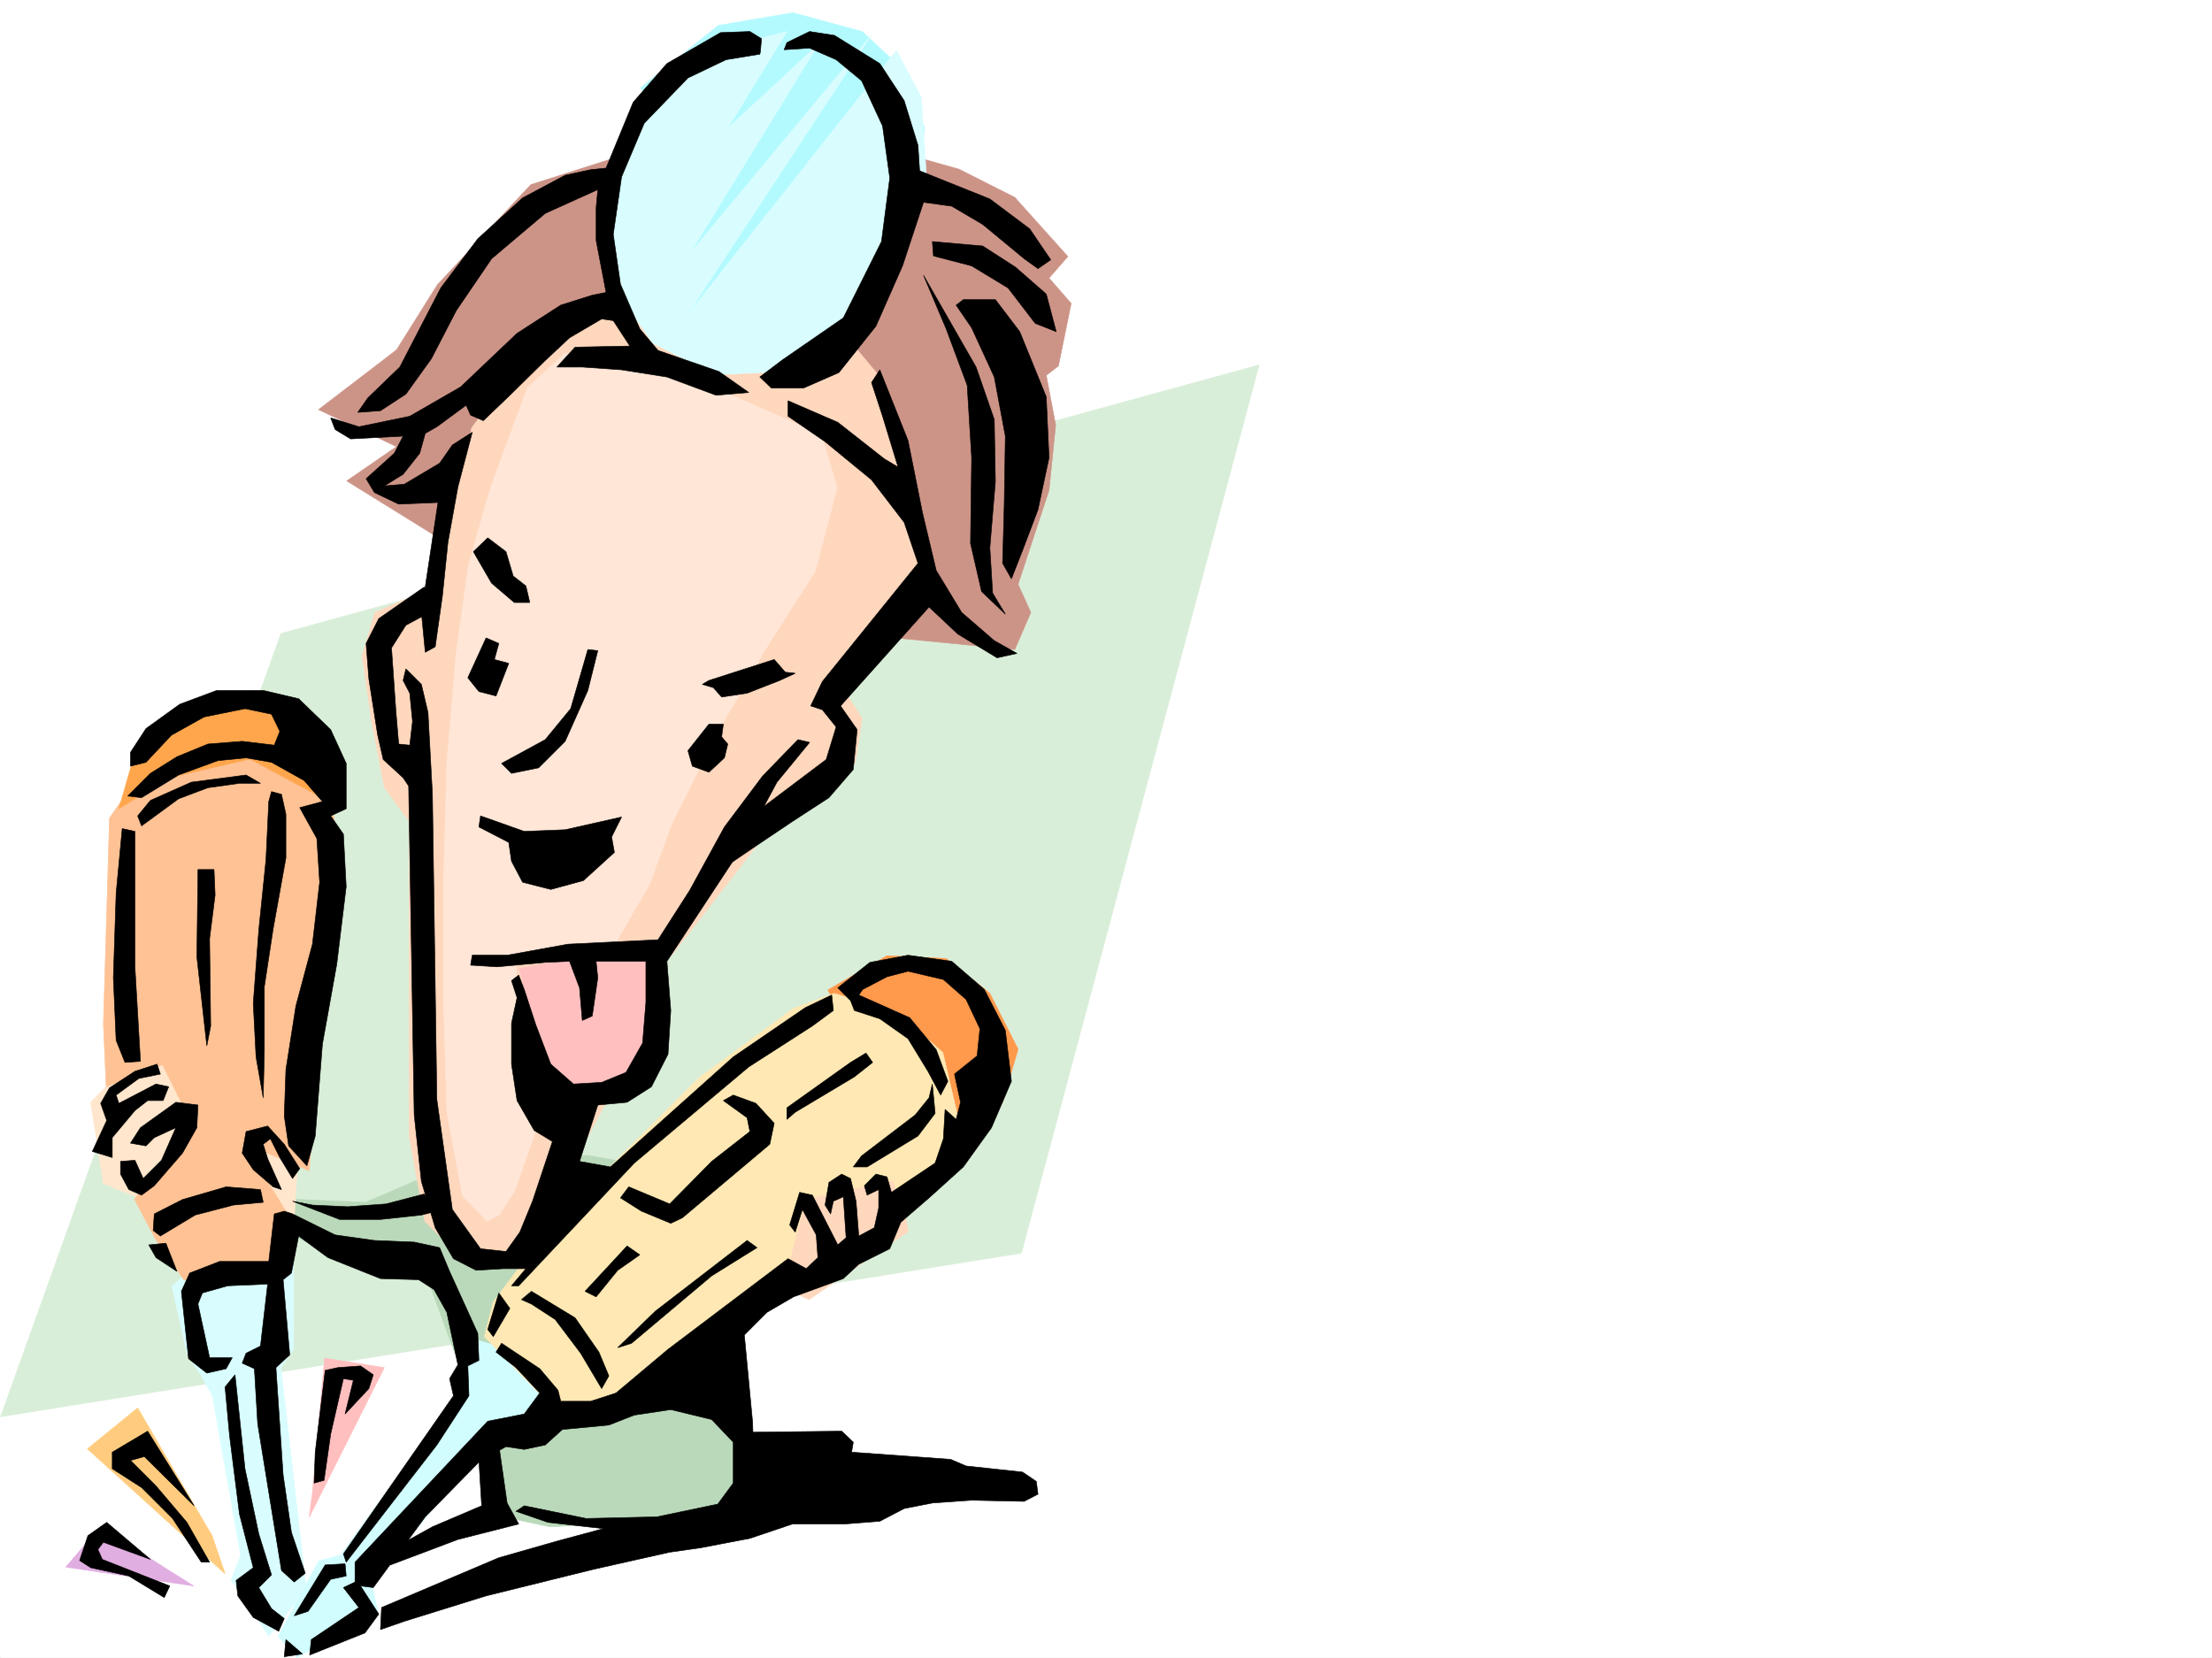 <svg xmlns="http://www.w3.org/2000/svg" width="2997.016" height="2246.618"><rect width="100%" height="100%" fill="#333333" stroke="none"/><defs><clipPath id="a"><path d="M0 0h2997v2244.137H0Zm0 0"/></clipPath></defs><path fill="#fff" d="M0 2246.297h2997.016V0H0Zm0 0"/><g clip-path="url(#a)" transform="translate(0 2.16)"><path fill="#fff" fill-rule="evenodd" stroke="#fff" stroke-linecap="square" stroke-linejoin="bevel" stroke-miterlimit="10" stroke-width=".743" d="M.742 2244.137h2995.531V-2.16H.743Zm0 0"/></g><path fill="#d9eed9" fill-rule="evenodd" stroke="#d9eed9" stroke-linecap="square" stroke-linejoin="bevel" stroke-miterlimit="10" stroke-width=".743" d="M380.637 858.363 1706.05 494.34l-322.184 1203.656L.742 1919.73Zm0 0"/><path fill="#ffd7bd" fill-rule="evenodd" stroke="#ffd7bd" stroke-linecap="square" stroke-linejoin="bevel" stroke-miterlimit="10" stroke-width=".743" d="m1056.441 1742.96-8.25-116.089 166.332-55.441 15.758 97.36-134.113 92.155zm0 0"/><path fill="#ff994c" fill-rule="evenodd" stroke="#ff994c" stroke-linecap="square" stroke-linejoin="bevel" stroke-miterlimit="10" stroke-width=".743" d="m1121.621 1341.48 80.195-46.449 80.157 3.754 59.195 47.195 38.203 75.657-20.957 71.906-42.738 55.402-59.156 16.5zm0 0"/><path fill="#ffbfbf" fill-rule="evenodd" stroke="#ffbfbf" stroke-linecap="square" stroke-linejoin="bevel" stroke-miterlimit="10" stroke-width=".743" d="m668.336 1311.531 63.695 118.317 50.946 63.695 67.41-3.754 46.488-50.95 8.953-84.608-8.953-71.907-147.64-12.746zm0 0"/><path fill="#bad9ba" fill-rule="evenodd" stroke="#bad9ba" stroke-linecap="square" stroke-linejoin="bevel" stroke-miterlimit="10" stroke-width=".743" d="m389.594 1624.605 105.648 4.497 118.395-50.946 182.086-12.71 97.398 17.206 113.86 244.922 8.25 211.258-101.153 21.7-169.3 8.25-59.2-12.747-46.45-160.273-59.198-161.051-122.89-29.95-71.903-37.46zm0 0"/><path fill="#ffe6cc" fill-rule="evenodd" stroke="#ffe6cc" stroke-linecap="square" stroke-linejoin="bevel" stroke-miterlimit="10" stroke-width=".743" d="m186.547 1429.848-63.656 63.695 17.203 110.105 62.953 25.454 194.797 38.199 4.496-80.895-101.895-147.566zm0 0"/><path fill="#ffbfbf" fill-rule="evenodd" stroke="#ffbfbf" stroke-linecap="square" stroke-linejoin="bevel" stroke-miterlimit="10" stroke-width=".743" d="m423.336 2022.332 16.46-182.012 80.938 12.746-101.894 202.97zm0 0"/><path fill="#e1aee1" fill-rule="evenodd" stroke="#e1aee1" stroke-linecap="square" stroke-linejoin="bevel" stroke-miterlimit="10" stroke-width=".743" d="m262.242 2148.938-126.644-80.157-46.45 54.66zm0 0"/><path fill="#ffcc7f" fill-rule="evenodd" stroke="#ffcc7f" stroke-linecap="square" stroke-linejoin="bevel" stroke-miterlimit="10" stroke-width=".743" d="m287.7 2081.488-101.153-173.761-68.152 55.445 186.546 169.266zm0 0"/><path fill="#d9fdff" fill-rule="evenodd" stroke="#d9fdff" stroke-linecap="square" stroke-linejoin="bevel" stroke-miterlimit="10" stroke-width=".743" d="m233.035 1742.96 20.957 92.864 17.246 25.453 16.461 29.989 38.238 215.714-12.746 33.708 50.946 76.398 50.949-63.691-34.45-300.329 17.208-25.492v-143.812l-126.606 25.496zm0 0"/><path fill="#ffc294" fill-rule="evenodd" stroke="#ffc294" stroke-linecap="square" stroke-linejoin="bevel" stroke-miterlimit="10" stroke-width=".743" d="m148.344 1108.523-8.25 279.41 3.754 84.614 76.441-29.953 41.953 84.652-80.191 97.36 29.246 55.445 38.2 54.66 84.651-20.957 46.489 20.957 17.207-76.402-67.41-109.364 88.406 37.461 20.957-257.672 21.738-156.515-12.746-89.149-80.898-75.66-88.403-4.496-84.691 38.203zm0 0"/><path fill="#ffa64c" fill-rule="evenodd" stroke="#ffa64c" stroke-linecap="square" stroke-linejoin="bevel" stroke-miterlimit="10" stroke-width=".743" d="m161.094 1095.816 25.453-88.406 80.191-59.156 76.403-12.746L397.844 961l25.492 41.914 25.453 84.652-110.144-59.156-110.106 25.453zm0 0"/><path fill="#d1fdff" fill-rule="evenodd" stroke="#d1fdff" stroke-linecap="square" stroke-linejoin="bevel" stroke-miterlimit="10" stroke-width=".743" d="m643.625 1814.867-29.988 50.906 4.496 25.493-156.598 215.714-29.949 8.211-54.7 101.895 25.454 29.21 109.402-63.655-8.25-37.457 164.844-199.254 80.898-25.453 20.996-67.41zm0 0"/><path fill="#ffe8b3" fill-rule="evenodd" stroke="#ffe8b3" stroke-linecap="square" stroke-linejoin="bevel" stroke-miterlimit="10" stroke-width=".743" d="m1129.871 1345.98-55.441 20.957-126.606 92.899-203.047 202.969-76.441 101.113-12.004 47.195 105.648 109.364 88.407-16.5 215.793-182.012 25.492-97.36 118.355-25.453 12.746 42.696 89.188-68.192-34.484-147.523-62.954-55.442zm0 0"/><path fill="#cc9487" fill-rule="evenodd" stroke="#cc9487" stroke-linecap="square" stroke-linejoin="bevel" stroke-miterlimit="10" stroke-width=".743" d="M824.934 216.457 719.285 250.16 592.68 385.762l-55.446 88.363-105.648 80.898 105.648 50.168-67.449 46.45 143.852 89.148 591.894 122.813 169.344 16.5 21.738-50.204-17.242-38.203 41.953-127.308 8.992-88.407-12.746-67.406 16.5-12.746 17.242-84.613-29.988-34.445 25.492-29.211-71.941-80.153-75.66-38.203-106.39-29.95zm0 0"/><path fill="#b3faff" fill-rule="evenodd" stroke="#b3faff" stroke-linecap="square" stroke-linejoin="bevel" stroke-miterlimit="10" stroke-width=".743" d="m867.629 119.098 105.648-84.653 101.153-17.203 93.644 25.457 54.7 50.946 29.992 80.117-12.75 93.644-55.442 113.86-84.652 76.398-105.649 20.961-76.441-29.953-37.457-71.902-8.992-96.657 25.492-127.308zm0 0"/><path fill="#d9fdff" fill-rule="evenodd" stroke="#d9fdff" stroke-linecap="square" stroke-linejoin="bevel" stroke-miterlimit="10" stroke-width=".743" d="m998.77 59.941-114.641 54.66-50.203 84.653-21.742 135.559 38.203 122.851 101.933 67.41 109.364-12.746 114.64-71.906 29.207-46.45 50.989-135.562-8.254-126.566-33.743-63.692-283.945 359.524 250.242-380.48-245.742 295.866 173.797-283.12-122.852 113.82 80.157-131.063Zm0 0"/><path fill="#ffd7bd" fill-rule="evenodd" stroke="#ffd7bd" stroke-linecap="square" stroke-linejoin="bevel" stroke-miterlimit="10" stroke-width=".743" d="m685.578 516.824-46.45 62.91L588.18 795.45l-80.192 34.45-17.246 59.195 12.75 88.367 17.242 89.148 33.703 46.41v426.934l20.997 114.602 54.703 54.703 63.652 8.21 38.242-50.167 50.946-101.856 38.203-71.902-80.899-29.207-37.496-152.805 134.895-25.492 71.902 8.992 118.395-152.804 131.105-109.32 8.992-59.2-21.703-34.445 119.102-139.317-42.7-190.257-25.453-92.864-46.449-55.445-84.691 42.7-97.399 4.495-84.652-42.699-50.203-71.902-114.64 67.406zm0 0"/><path fill="#ffe6d7" fill-rule="evenodd" stroke="#ffe6d7" stroke-linecap="square" stroke-linejoin="bevel" stroke-miterlimit="10" stroke-width=".743" d="m714.785 525.074-50.203 135.559-29.95 105.61-16.5 118.355-12.745 148.308-4.496 164.766v156.559l4.496 152.019 20.996 113.86 33.703 34.445 17.242-8.992 20.957-33.704 29.25-84.613-29.25-219.469 131.145-21.738 50.945-88.367 29.207-80.156 63.695-127.309 63.696-110.105 67.445-105.61 29.953-113.86-21.742-71.902-203.047-89.148-143.848-20.957zm0 0"/><path fill-rule="evenodd" stroke="#000" stroke-linecap="square" stroke-linejoin="bevel" stroke-miterlimit="10" stroke-width=".743" d="m1029.465 73.39-45.707 7.508-51.692 24.711-59.199 61.426-30.691 72.649-11.262 77.886 9.734 67.41 26.239 60.68 24.71 29.211 82.423 28.465 40.468 28.465-44.222 3.754-66.664-24.715-61.426-9.735-53.215-3.753h-34.45l24.712-26.977 74.175-1.488-22.484-34.446-15.719-2.27-43.48 25.493-34.445 32.18-46.45 45.71L654.848 570l-17.243-7.508-5.984-13.449-39.726 29.207-15.72 8.992-7.503 26.942-22.484 28.464-25.454 15.72 26.977-2.231 47.937-28.465 17.243-24.711 26.98-17.242-19.473 74.172-13.488 74.875-7.508 72.687-9.734 68.895-13.492 7.468-5.239-53.918 22.485-149.05-53.215 2.27-32.96-15.759-11.224-18.73 38.2-34.445 11.965-23.227-71.16 3.754-21-12.746-5.981-15.719 38.2 12.004 68.933-14.23 68.933-39.727 76.442-72.648 59.199-38.2 42.695-13.492 18.73-3.715-13.492-70.418v-44.183l2.27-24.711-71.203 32.18-72.684 61.425-47.937 70.418-33.707 65.14-34.485 47.938-34.445 22.485-30.734 2.265 13.488-19.472 43.441-41.953 55.485-107.133 50.164-66.63 60.722-55.44 57.672-30.696 34.485-7.508 20.96-2.226 36.716-89.149 45.707-52.433 72.687-41.953 39.684-1.485 15.757 9.735-1.523 17.984zm36.715-15.718 30.73-14.973 33.707 5.238 61.465 38.2 32.961 50.168 18.727 60.68 2.23 34.449 95.168 38.199 53.96 40.469 28.466 41.914-17.246 12.004-18.727-13.489-56.187-46.449-41.954-24.71-38.242-5.243-28.465 86.137-35.972 81.644-50.164 62.91-47.977 20.996h-43.437l-15.758-14.976 30.73-23.223 82.426-56.93 51.688-103.382 11.222-86.137-9.734-70.379-28.465-61.426-34.45-28.465-35.972-15.718-34.484 2.23zm0 0"/><path fill-rule="evenodd" stroke="#000" stroke-linecap="square" stroke-linejoin="bevel" stroke-miterlimit="10" stroke-width=".743" d="m1263.242 327.305 68.192 6.023 44.183 28.465 41.953 36.676 13.489 50.945-28.465-11.258-36.715-47.937-49.422-29.953-51.727-13.489zm41.953 78.672h43.442l33 43.437 35.933 88.367 3.754 82.383-14.976 70.422-20.996 55.441-14.977 38.203-11.96-21 2.226-80.113 1.484-92.16-14.973-80.117-30.695-66.664-20.996-30.73zm0 0"/><path fill-rule="evenodd" stroke="#000" stroke-linecap="square" stroke-linejoin="bevel" stroke-miterlimit="10" stroke-width=".743" d="m1251.238 373.016 71.203 124.336 24.711 71.164 1.485 83.867-7.469 89.89 3.754 61.426 17.203 28.465-32.215-30.73-14.976-65.141 1.523-116.129-6.02-98.101-28.464-76.403zm0 0"/><path fill-rule="evenodd" stroke="#000" stroke-linecap="square" stroke-linejoin="bevel" stroke-miterlimit="10" stroke-width=".743" d="m1192.082 501.105 38.2 95.875 19.472 97.36 18.727 78.629 34.488 56.93 44.183 38.199 30.73 17.242-26.976 5.984-53.215-32.219-38.945-36.675-119.879 134.074 22.48 32.18-5.238 53.957-32.96 38.199-49.461 32.18-47.977 32.218-39.688 26.98 41.954-74.171 91.417-68.895 13.489-44.183-18.727-23.227-15.758-5.238 15.758-32.961L1243.77 763.23l-18.726-55.402-44.223-57.672-62.953-51.691-50.164-34.445v-21l67.41 29.21 62.95 49.461 18.73 11.22-20.996-68.891-14.977-45.711zm0 0"/><path fill-rule="evenodd" stroke="#000" stroke-linecap="square" stroke-linejoin="bevel" stroke-miterlimit="10" stroke-width=".743" d="m574.691 795.45-61.464 42.698-17.204 33.704 3.715 47.937 12.004 76.402 7.504 32.961 26.942 24.711 7.507 11.223 7.508 445.66 9.735 89.89 18.73 62.91 24.71 41.958 30.731 15.719 36.715-2.23h30.735l-19.512 23.226h9.738l156.594-166.293 155.11-130.32 86.175-55.446 28.465-20.957-2.266-20.996-35.933 17.242-97.438 66.668-107.133 95.871-59.199 53.176-41.953-7.508 24.75-76.36 39.688-3.753 32.96-20.996 22.48-44.184 3.755-59.16-5.238-66.664 101.152-153.547 47.934-89.148 44.222-53.918-15.758-3.754-47.933 49.422-51.692 68.933-47.195 86.137-42.734 66.668-122.11 5.98-82.422 14.977h-47.195l-2.266 13.488 35.97 2.23 65.179-5.984 32.96-1.484 13.493 35.934 3.754 44.222 13.488-6.023 7.508-51.653-2.27-22.48h67.45v55.402l-4.496 55.446-22.485 39.687-32.96 13.488-38.2 2.27-30.734-26.98-20.254-53.176-15.719-47.938-7.504-19.472-9.738 7.468 7.508 23.227-7.508 34.445v55.446l7.508 49.422 23.226 40.468 24.711 14.977-26.98 80.898-17.203 41.914-18.73 26.235-34.485-3.754-38.203-53.176-20.996-149.047-5.981-413.445-5.984-110.848-8.993-38.2-20.996-20.995-3.753 15.715 8.992 17.246 3.754 38.199-3.754 32.219-14.973-1.524-3.754-44.183-5.984-86.137 19.472-30.695 41.954-22.48zm86.137-66.665-19.473 18.73 24.715 42.696 30.73 26.195h20.997l-5.238-22.441-17.243-13.488-9.738-32.961zm299.703 193.231 88.407-28.426 15.011 17.207 13.492 1.484-21 9.735-44.18 17.246-34.488 5.238-11.222-12.746-15.012-4.457zm0 0"/><path fill-rule="evenodd" stroke="#000" stroke-linecap="square" stroke-linejoin="bevel" stroke-miterlimit="10" stroke-width=".743" d="m796.469 880.102-23.227 80.117-34.488 41.953-59.195 32.219 13.488 13.488 36.715-7.508 35.972-35.93 30.735-68.933 13.488-53.922zm-137.867-15.758-24.75 53.96 15.011 18.727 23.227 5.985 17.203-44.184-19.473-5.242 6.024-21.738zm301.929 116.871-28.465 35.933 5.98 20.996 22.485 8.211 20.996-19.472 4.496-18.727-8.25-9.738 2.27-17.203zM651.094 1105.55l59.195 20.962 55.445-2.23 76.442-17.243-13.492 26.977 3.754 20.96-41.993 38.2-44.183 12.004-38.2-9.735-15.015-28.464-3.754-25.497-40.43-20.957zm200.816 502.595 55.445 23.187 56.93-57.676 51.688-40.43-3.711-18.726-32.219-23.226 13.45-7.47 30.73 11.223 24.714 26.98-5.984 28.466-118.355 99.586-15.758 7.507-39.727-16.46-28.465-17.985zm214.27-107.133 86.175-61.43 20.957-12.707 8.993 12.707-24.711 19.512-80.153 47.937-11.261 9.735zm101.152 65.179 72.684-55.445 18.73-23.227 4.496-18.687 3.754 39.684-23.227 30.695-68.933 41.953h-18.727zm-155.07 114.602-124.38 95.871-50.948 49.422 18.73-5.98 108.621-91.38 61.426-38.199zm-162.617 7.469-56.93 61.426 14.972 7.503 29.247-35.968 29.953-20.961zm-129.618 61.426 59.196 35.968 32.218 46.414 13.493 32.22-9.739 17.241-28.465-47.937-34.484-45.707-32.219-20.957-13.492-5.985zm-29.207 23.222-22.484 38.203-7.508-9.738 15.016-49.422zm0 0"/><path fill-rule="evenodd" stroke="#000" stroke-linecap="square" stroke-linejoin="bevel" stroke-miterlimit="10" stroke-width=".743" d="m679.559 1820.105 51.73 34.446L756 1883.76l3.754 14.973h40.465l34.449-11.222 70.418-59.156 162.617-122.852 24.711 13.488 15.719-14.976-2.227-30.73-18.73-34.45-9.735 30.695-7.507-9.734 13.488-44.184 17.242 3.754 34.45 67.407 11.257-9.735-3.75-55.445-13.492 6.023-3.754 17.203-7.508-11.964 5.281-30.735 17.204-11.219 12.003 5.98 7.508 30.735 3.715 47.192 20.996-11.262 5.98-26.938v-24.75l-15.718 7.508-3.75-12.746 15.715-15.719 15.015 3.754 5.985 20.957 59.195-39.687 11.223-32.961 2.265-39.688 14.977 13.489 5.984-23.223-8.25-38.203 30.73-24.711 3.755-36.715-18.73-39.683-30.731-26.981-47.938-11.223-28.465 7.47-33 17.241-5.238 7.469 68.934 30.734 35.968 43.438 15.758 42.7-9.773 18.726-17.203-32.22-26.98-44.179-38.2-26.98-34.488-11.223-5.238-13.488-17.243-17.242 43.477-34.45 51.691-9.734 59.2 8.25 44.18 38.2 28.464 55.406 8.25 68.933-26.977 62.91-38.203 53.176-46.449 41.957-38.2 32.961-15.015 35.93-41.953 21-20.957 19.469-67.45 24.71-35.972 20.961-30.691 30.73 11.219 118.317 2.27 72.649 2.226 20.996-5.98 30.695-36.716 13.488-70.418 9.735-82.425-2.227-86.176-9.734-43.438-15.016 11.22-7.469 83.91 17.203 95.913-2.226 82.422-17.246 20.957-28.465v-55.402l-29.207-30.735-55.445-13.449-49.461 7.469-34.445 13.488-62.954 5.984-23.226 20.997-28.465 5.98-24.71-3.754-36.716 20.996-72.687 74.137-70.418 95.871-17.242-2.227 24.71 38.16-18.73 25.493-74.914 29.953 2.23-20.961 64.434-43.438-20.957-26.98 15.719-7.508v-26.937l179.82-191.004 49.461-9.738 21-28.465-32.219-34.446-26.98-20.996zm-104.868-202.226-51.73 13.453-51.688 3.75-47.937-2.227-26.98-5.238 63.695 24.711h55.445l55.442-5.984 20.957-5.239zm0 0"/><path fill-rule="evenodd" stroke="#000" stroke-linecap="square" stroke-linejoin="bevel" stroke-miterlimit="10" stroke-width=".743" d="m396.355 1644.82 57.672 28.465 53.22 7.508 53.956 2.227 34.445 7.507 13.493 32.22 38.199 83.87 1.523 36.715-15.011 7.465 1.523 40.469-43.48 66.668-122.852 158.785-3.754-11.262 149.09-214.191-5.238-23.223 11.257-18.73-15.011-71.16-17.207-30.696-20.996-13.488-51.688-1.489-71.203-28.464-39.688-29.207-9.734 50.168-11.262 8.992 8.993 101.855-18.727 17.242 9.734 145.297 11.262 77.887 18.73 55.441-15.015 11.965-17.203-15.715-32.219-198.472-4.496-74.918-16.5-7.465 5.238-13.492 19.512-9.735 9.734-83.91-53.957 2.27-34.488 9.734-5.98 14.977 15.757 72.648h30.692l-8.25 14.973-26.196 5.984-24.75-19.473-9.738-91.375 11.262-24.71 40.469-15.72h66.664l7.508-64.437 13.492-3.715zm0 0"/><path fill-rule="evenodd" stroke="#000" stroke-linecap="square" stroke-linejoin="bevel" stroke-miterlimit="10" stroke-width=".743" d="m440.578 1856.82-13.488 110.848-1.528 41.914 13.493-3.71 8.992-62.915 17.242-74.914 13.492 2.227-11.261 45.707 32.218-34.446 6.02-18.73-17.242-12.004-30.735 2.27zm-240.543 82.383 62.953 101.113-67.449-66.664-18.73 5.239 34.488 34.445 41.953 49.465 30.734 53.918h-11.261l-38.946-59.2-41.953-41.913-39.726-25.493v-22.445zM144.594 2062.8l59.195 50.165-63.695-23.227-7.465 9.739 5.98 13.488 91.414 35.972-7.503 15.72-47.938-29.212-51.691-11.258-15.016-9.738 11.262-33.703zm173.836-200 13.488 127.313 18.73 88.403 17.243 55.406-17.243 17.242 17.243 28.465 17.246 13.492-7.508 17.203-34.488-18.73-20.957-29.207-2.266-20.957 23.223-17.242-18.727-72.649-13.492-107.098-5.98-65.18zm122.148 257.673-41.992 68.894 18.766-5.984 30.695-43.442 20.996-4.496-1.523-16.5zm-53.215 101.109 22.485 19.473-24.711 3.754zm141.621-101.109 91.414-34.489 82.387-20.957-15.719-28.465-11.222-78.628-26.98 20.957 3.753 61.425-66.703 28.465-41.953 23.227zm-12.004 57.671 158.864-67.41 78.668-22.48 77.926-20.996 110.89-8.211 61.426-17.246 9.734-101.11 125.864-1.488 15.757 14.977-2.27 13.488 134.114 9.738 20.996 8.992 76.403 8.211 18.77 12.746 2.226 17.243-18.727 9.738-71.164-1.527-53.215 3.753-38.199 7.508-32.961 17.203-47.976 3.754h-70.418l-57.715 19.473-66.664 12.746-41.954 5.98-103.421 23.227-145.332 35.934-110.891 34.484-32.215 11.223zm-277.218-455.398-14.977-38.2-23.226 2.228 9.738 17.242zm-22.485-47.937 47.196-28.465 51.73-13.488 40.43-3.754-3.715-17.243-46.492-3.714-59.156 17.203-38.243 19.472-1.484 22.48zm164.106-62.949-18.73-41.919-6.02-19.468 9.734-7.508 12.746 25.453 17.242 28.465 9.739-13.488-20.957-32.922-22.485-24.75-29.246 7.504-5.238 29.21 14.973 22.481 26.98 23.227zm-198.551-39.688 11.223 24.71 24.71-24.71 19.512-44.184-29.25 13.492-11.218 11.22-21-3.755 13.492-20.957 47.976-34.445 29.95 3.754-1.489 30.691-19.468 34.45-38.243 44.183-17.203 12.746-17.242-7.508-11.262-20.957v-17.246zm-30.734-3.754v-26.938l30.734-36.718 17.203-13.489h20.996l7.508-18.726-17.242-3.715-50.203 26.195-3.754-11.222 30.73-22.48 29.207-5.985-4.496-13.488-29.949 9.734-34.488 22.484-11.965 20.957 8.215 23.227-19.473 41.953zm38.202-130.32-7.468-128.09v-183.496l-17.242-3.754-8.25 87.66-3.754 114.602 3.754 84.613 12.004 29.949zm1.524-319.055 50.164-36.715 39.727-14.976 42.7-5.98h28.503l-19.512-11.263-74.172 9.735-55.445 24.71-17.242 20.997zm76.403 59.157-1.489 118.355 13.492 120.586 5.239-26.98-1.485-118.356 7.47-59.157-1.49-34.449zm95.91-92.118-3.754 78.629-9.735 95.129-7.507 99.629 3.754 72.648 9.738 55.402 1.523-62.91v-87.625l11.965-78.629 17.242-95.875v-59.195l-5.98-26.941-13.492-3.754zm0 0"/><path fill-rule="evenodd" stroke="#000" stroke-linecap="square" stroke-linejoin="bevel" stroke-miterlimit="10" stroke-width=".743" d="m406.094 1094.293 23.222 41.953 3.754 59.2-9.734 83.866-22.484 83.91-13.489 86.137-2.226 62.91 5.98 40.43 24.711 26.98 11.262-40.468 9.734-124.34 19.473-108.578 12.746-104.867-3.754-71.16-17.242-24.715 20.996-9.735v-61.425l-20.996-45.707-43.442-41.918-47.972-11.258h-62.914l-50.203 18.726-45.707 32.961-21 32.22v18.73l21-5.239 34.445-36.715 44.223-24.71 55.441-11.262 35.973 7.508 11.222 23.222-7.468 18.73-43.477-5.238-46.453 3.715-41.953 17.242-35.973 22.48-30.695 30.696 18.73 2.266 50.164-30.73 53.215-19.473 38.203-3.754 34.485 6.023 44.183 24.711 24.75 28.465zm0 0"/></svg>
